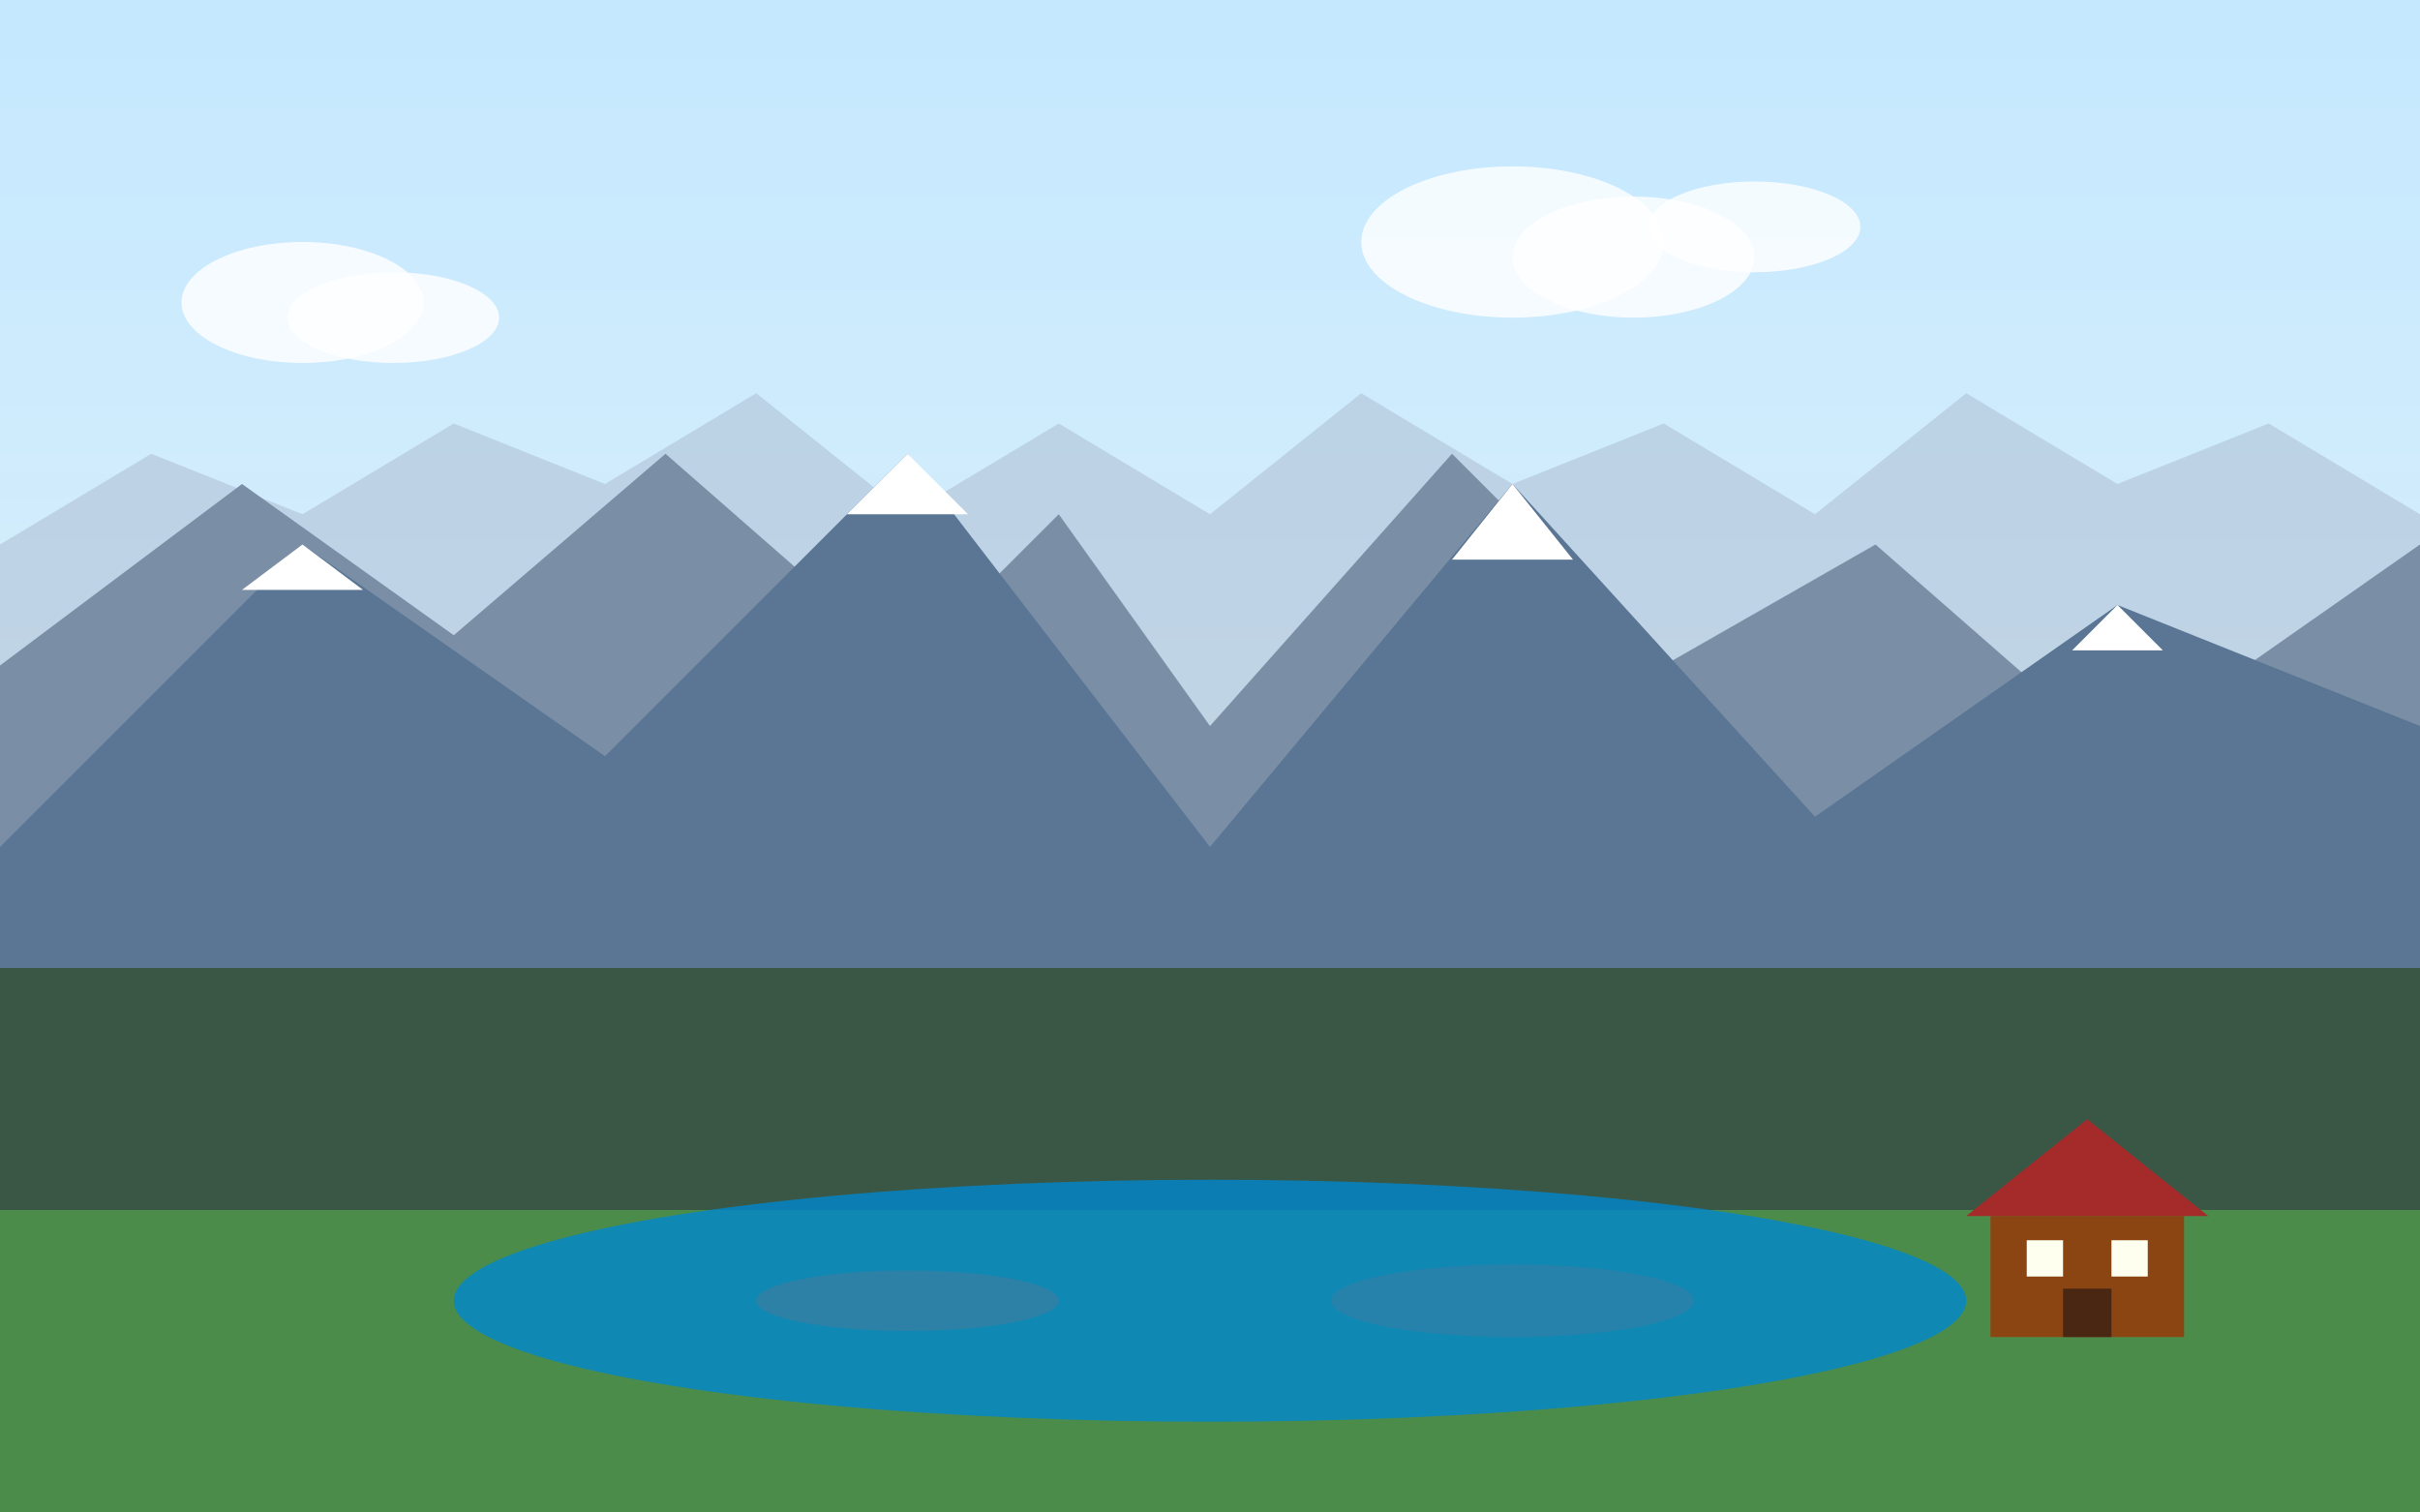 <svg width="800" height="500" viewBox="0 0 800 500" xmlns="http://www.w3.org/2000/svg">
  <rect x="0" y="0" width="800" height="500" fill="#333333" stroke="none"/>
  <!-- Sky gradient -->
  <defs>
    <linearGradient id="skyGradient" x1="0%" y1="0%" x2="0%" y2="100%">
      <stop offset="0%" stop-color="#C5E8FF" />
      <stop offset="100%" stop-color="#E8F5F7" />
    </linearGradient>
  </defs>
  
  <!-- Sky background -->
  <rect width="800" height="500" fill="url(#skyGradient)" />
  
  <!-- Distant mountain range -->
  <polygon points="0,180 50,150 100,170 150,140 200,160 250,130 300,170 350,140 400,170 450,130 500,160 550,140 600,170 650,130 700,160 750,140 800,170 800,500 0,500" fill="#AABBCF" opacity="0.5" />
  
  <!-- Middle mountain range -->
  <polygon points="0,220 80,160 150,210 220,150 300,220 350,170 400,240 480,150 550,220 620,180 700,250 800,180 800,500 0,500" fill="#7A8EA6" />
  
  <!-- Foreground mountains -->
  <polygon points="0,280 100,180 200,250 300,150 400,280 500,160 600,270 700,200 800,240 800,500 0,500" fill="#5A7694" />
  
  <!-- Snow-capped peaks -->
  <polygon points="100,180 120,195 80,195" fill="white" />
  <polygon points="300,150 320,170 280,170" fill="white" />
  <polygon points="500,160 520,185 480,185" fill="white" />
  <polygon points="700,200 715,215 685,215" fill="white" />
  
  <!-- Forest at the base of mountains -->
  <rect x="0" y="320" width="800" height="180" fill="#3A5746" />
  
  <!-- Meadow in foreground -->
  <rect x="0" y="400" width="800" height="100" fill="#4C8C4A" />
  
  <!-- Lake -->
  <ellipse cx="400" cy="430" rx="250" ry="40" fill="#0087CD" opacity="0.8" />
  
  <!-- Reflections in lake (simplified) -->
  <ellipse cx="300" cy="430" rx="50" ry="10" fill="#5A7694" opacity="0.4" />
  <ellipse cx="500" cy="430" rx="60" ry="12" fill="#5A7694" opacity="0.3" />
  
  <!-- Small Swiss chalet on the side -->
  <g transform="translate(650, 370) scale(0.8)">
    <!-- Chalet base -->
    <rect x="10" y="40" width="80" height="50" fill="#8B4513" />
    <!-- Chalet roof -->
    <polygon points="0,40 50,0 100,40" fill="#A52A2A" />
    <!-- Windows -->
    <rect x="25" y="50" width="15" height="15" fill="#FFFFF0" />
    <rect x="60" y="50" width="15" height="15" fill="#FFFFF0" />
    <!-- Door -->
    <rect x="40" y="70" width="20" height="20" fill="#4A2712" />
  </g>
  
  <!-- Small clouds -->
  <ellipse cx="100" cy="100" rx="40" ry="20" fill="white" opacity="0.8" />
  <ellipse cx="130" cy="105" rx="35" ry="15" fill="white" opacity="0.8" />
  
  <ellipse cx="500" cy="80" rx="50" ry="25" fill="white" opacity="0.8" />
  <ellipse cx="540" cy="85" rx="40" ry="20" fill="white" opacity="0.8" />
  <ellipse cx="580" cy="75" rx="35" ry="15" fill="white" opacity="0.8" />
</svg>